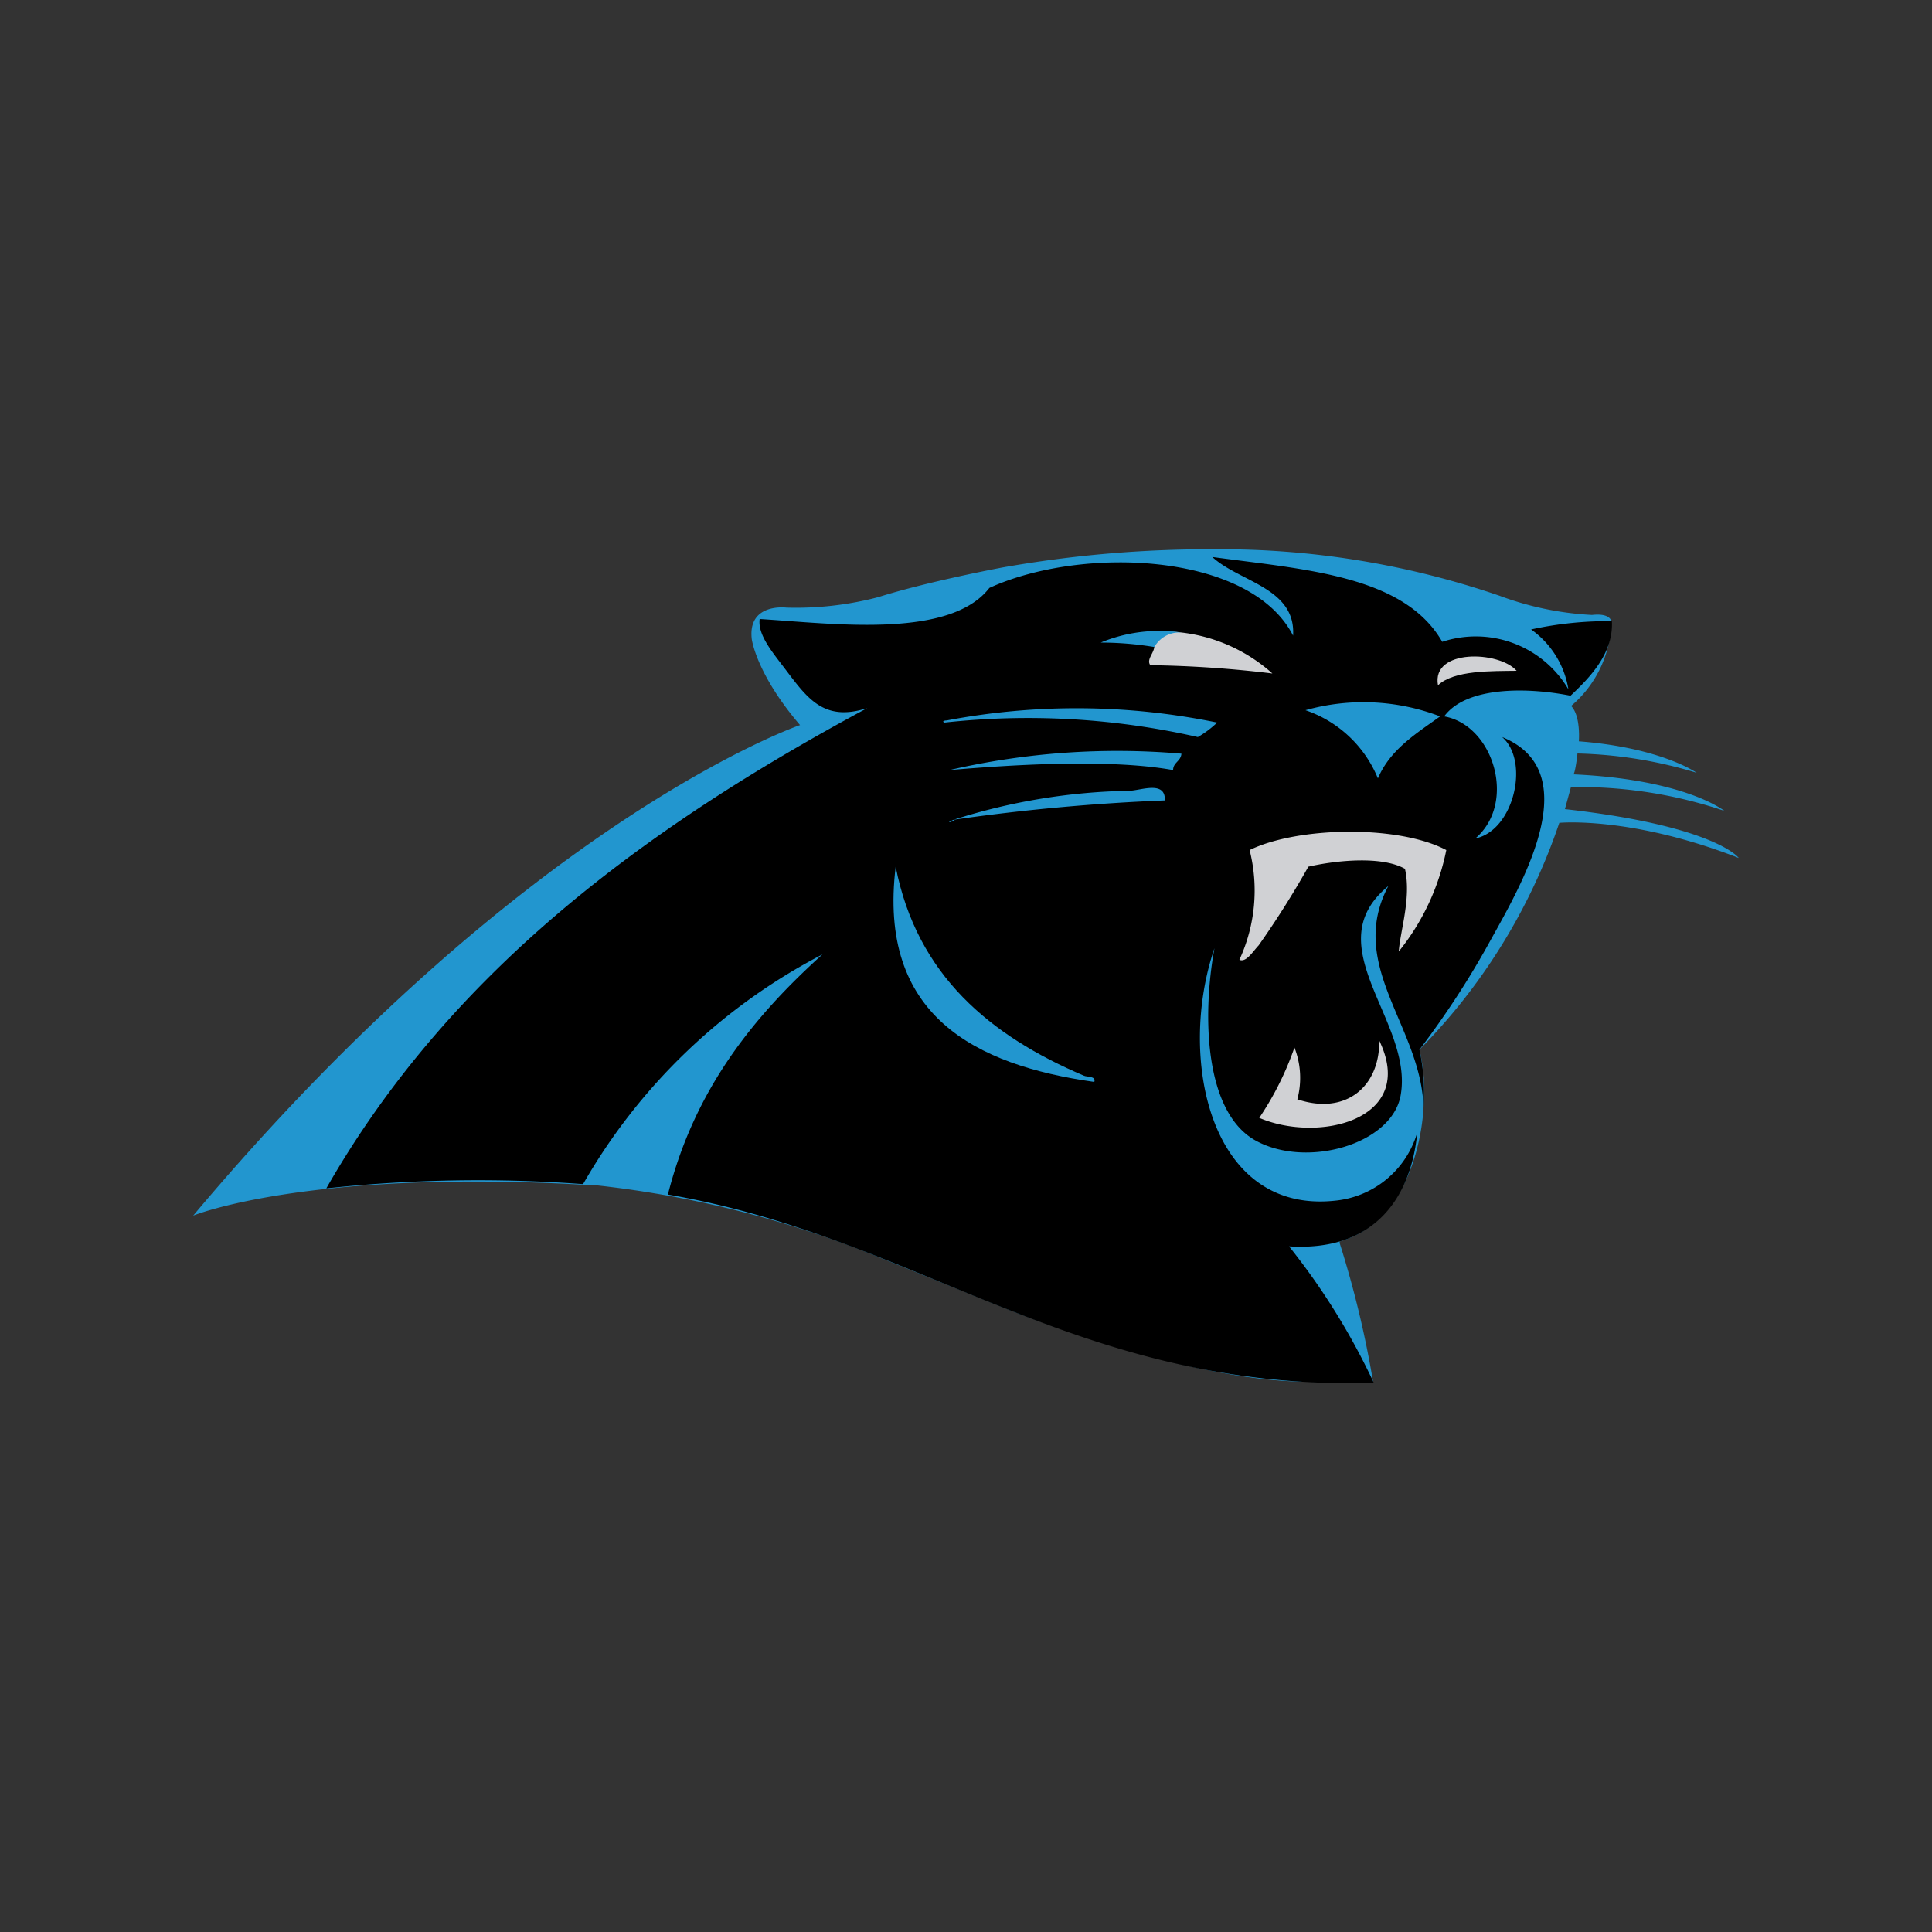 <svg id="Carolina_Panthers" data-name="Carolina Panthers" xmlns="http://www.w3.org/2000/svg" viewBox="0 0 100 100"><rect x="0" y="0" width="100" height="100" fill="#333333" stroke="none"/><defs><style>.cls-1{fill:#2296cf;}.cls-1,.cls-2,.cls-3,.cls-4{fill-rule:evenodd;}.cls-2{fill:#fff;}.cls-4{fill:#d0d1d4;}</style></defs><title>Carolina Panthers</title><path class="cls-1" d="M71.11,71.58l-3.87-.07C60.86,71.34,52,67.7,52,67.7l-7-2.83a54.17,54.17,0,0,0-14.43-3.55l-.39,0C15.85,60.52,10,62.92,10,62.92,27.28,42.36,41.41,37.53,41.41,37.53c-2.29-2.68-2.5-4.46-2.5-4.46-.21-1.88,1.8-1.62,1.8-1.62a16.81,16.81,0,0,0,4.74-.54c2.63-.83,6.45-1.54,6.45-1.54a61.29,61.29,0,0,1,10.94-.94,44.49,44.49,0,0,1,14.76,2.4,16,16,0,0,0,4.8,1c1-.11,1,.35,1,.35a5.86,5.86,0,0,1-2.08,4.36c.51.52.4,1.83.4,1.83C86,38.7,87.82,40,87.82,40a23,23,0,0,0-6.17-1c-.14,1.2-.23,1.08-.23,1.08,5.83.26,7.83,1.89,7.83,1.89a23.52,23.52,0,0,0-7.94-1.23L81,41.88c7.82.88,9,2.53,9,2.53-5.59-2.18-9.29-1.82-9.29-1.82a30.67,30.67,0,0,1-7.24,11.74,9.37,9.37,0,0,1,.21,3s-.16,5.7-4.34,6.93l0,.08a52.11,52.11,0,0,1,1.74,7.24"/><path class="cls-2" d="M65.86,34.83a58.76,58.76,0,0,0-6.32-.43c-.22-.27.19-.6.21-1a12.86,12.86,0,0,0-2.57-.21A8.53,8.53,0,0,1,65.86,34.83Z"/><path class="cls-2" d="M78.5,34.72c-1.28,0-3.24,0-4.07.75C74.08,33.57,77.59,33.68,78.5,34.72Z"/><path class="cls-2" d="M74.54,37.08c-1.26.88-2.58,1.7-3.22,3.21a6.21,6.21,0,0,0-3.75-3.53A11.09,11.09,0,0,1,74.54,37.08Z"/><path class="cls-2" d="M74.86,44a12.19,12.19,0,0,1-2.46,5.25c.07-1,.66-2.78.32-4.28-1.24-.68-3.61-.44-5-.11A47.44,47.44,0,0,1,65.11,49c-.28.34-.61.9-1,.75A8.54,8.54,0,0,0,64.68,44C67.17,42.78,72.39,42.69,74.86,44Z"/><path class="cls-2" d="M71.43,53.9c2,4.06-3.13,5.28-6.21,4A15.68,15.68,0,0,0,67,54.22a4.3,4.3,0,0,1,.11,2.68C69.66,57.74,71.42,56.24,71.43,53.9Z"/><path class="cls-2" d="M63,37.4a5.12,5.12,0,0,1-1,.75,39.65,39.65,0,0,0-13.07-.75c-.16-.06,0-.11.11-.11A36.07,36.07,0,0,1,63,37.4Z"/><path class="cls-2" d="M61.15,39c0,.4-.41.45-.43.85-3.41-.62-8.79-.24-11.58,0A38.57,38.57,0,0,1,61.15,39Z"/><path class="cls-2" d="M60.29,41.47a106.32,106.32,0,0,0-10.93,1c.27,0-.65.29,0,0a31.58,31.58,0,0,1,9.11-1.5C59.06,40.91,60.34,40.39,60.29,41.47Z"/><path class="cls-2" d="M46.36,44.9c1.1,5.62,4.9,8.76,9.75,10.82.16.07.63,0,.53.32C50.47,55.13,45.42,52.56,46.36,44.9Z"/><path class="cls-3" d="M62.86,49.08c-1.92,5.61-.28,13.74,6.21,13.07a4.93,4.93,0,0,0,4.29-3.54c-.33,3.42-2.25,6.18-6.64,5.9a35.15,35.15,0,0,1,4.39,7.07c-15.43.42-23.42-7.51-36.54-9.75,1.38-5.45,4.43-9.21,8-12.43A30.37,30.37,0,0,0,30.18,61.29a73.49,73.49,0,0,0-13.29.22c6.4-11.21,16.53-18.69,28-24.86-2.2.71-3.06-.45-4.18-1.93-.7-.93-1.5-1.84-1.39-2.68,3.76.23,9.83,1.05,11.89-1.61C56,28.24,64.72,28.58,66.93,32.9c.15-2.48-2.79-2.78-4.18-4.07,4.78.65,9.92.94,11.9,4.39a5.56,5.56,0,0,1,6.53,2.46,4.72,4.72,0,0,0-1.93-3.1,18.79,18.79,0,0,1,4.18-.43c.09,1.66-1.14,2.92-2.14,3.86-2.27-.45-5.4-.48-6.54,1.07,2.55.45,3.78,4.47,1.61,6.32,2-.41,2.83-4,1.39-5.25,4.35,1.77,1.12,7.43-.53,10.39a45.66,45.66,0,0,1-3.75,5.79,10.47,10.47,0,0,1,.21,3c-.1-4.18-4-7.34-1.82-11.47-3.79,3.11,1.31,7,.64,10.82-.44,2.55-4.86,3.81-7.5,2.36S62.21,52.63,62.86,49.08Z"/><path class="cls-4" d="M57.18,33.22a12.86,12.86,0,0,1,2.57.21c0,.37-.43.7-.21,1a58.76,58.76,0,0,1,6.32.43A8.53,8.53,0,0,0,57.18,33.22Z"/><path class="cls-4" d="M74.43,35.47c.83-.79,2.79-.73,4.07-.75C77.59,33.68,74.08,33.57,74.43,35.47Z"/><path class="cls-1" d="M67.57,36.76a6.21,6.21,0,0,1,3.75,3.53c.64-1.51,2-2.33,3.22-3.21A11.09,11.09,0,0,0,67.57,36.76Z"/><path class="cls-1" d="M49,37.29c-.12,0-.27.05-.11.11A39.65,39.65,0,0,1,62,38.15a5.12,5.12,0,0,0,1-.75A36.07,36.07,0,0,0,49,37.29Z"/><path class="cls-1" d="M49.14,39.86c2.79-.24,8.17-.62,11.58,0,0-.4.4-.45.43-.85A38.57,38.57,0,0,0,49.14,39.86Z"/><path class="cls-1" d="M58.47,40.93a31.58,31.58,0,0,0-9.11,1.5c-.65.29.27,0,0,0a106.32,106.32,0,0,1,10.93-1C60.34,40.39,59.06,40.91,58.47,40.93Z"/><path class="cls-4" d="M64.68,44a8.54,8.54,0,0,1-.53,5.68c.35.15.68-.41,1-.75a47.44,47.44,0,0,0,2.57-4.07c1.43-.33,3.8-.57,5,.11.34,1.5-.25,3.23-.32,4.28A12.19,12.19,0,0,0,74.86,44C72.39,42.69,67.17,42.78,64.68,44Z"/><path class="cls-1" d="M56.64,56c.1-.31-.37-.25-.53-.32-4.85-2.06-8.65-5.2-9.75-10.82C45.42,52.56,50.47,55.13,56.64,56Z"/><path class="cls-4" d="M67.15,56.9A4.3,4.3,0,0,0,67,54.22a15.68,15.68,0,0,1-1.82,3.64c3.08,1.32,8.19.1,6.21-4C71.42,56.24,69.66,57.74,67.15,56.9Z"/><path class="cls-1" d="M61.16,32.74a7.92,7.92,0,0,0-4.19.52,16.87,16.87,0,0,1,2.78.23A1.48,1.48,0,0,1,61.16,32.74Z"/></svg>